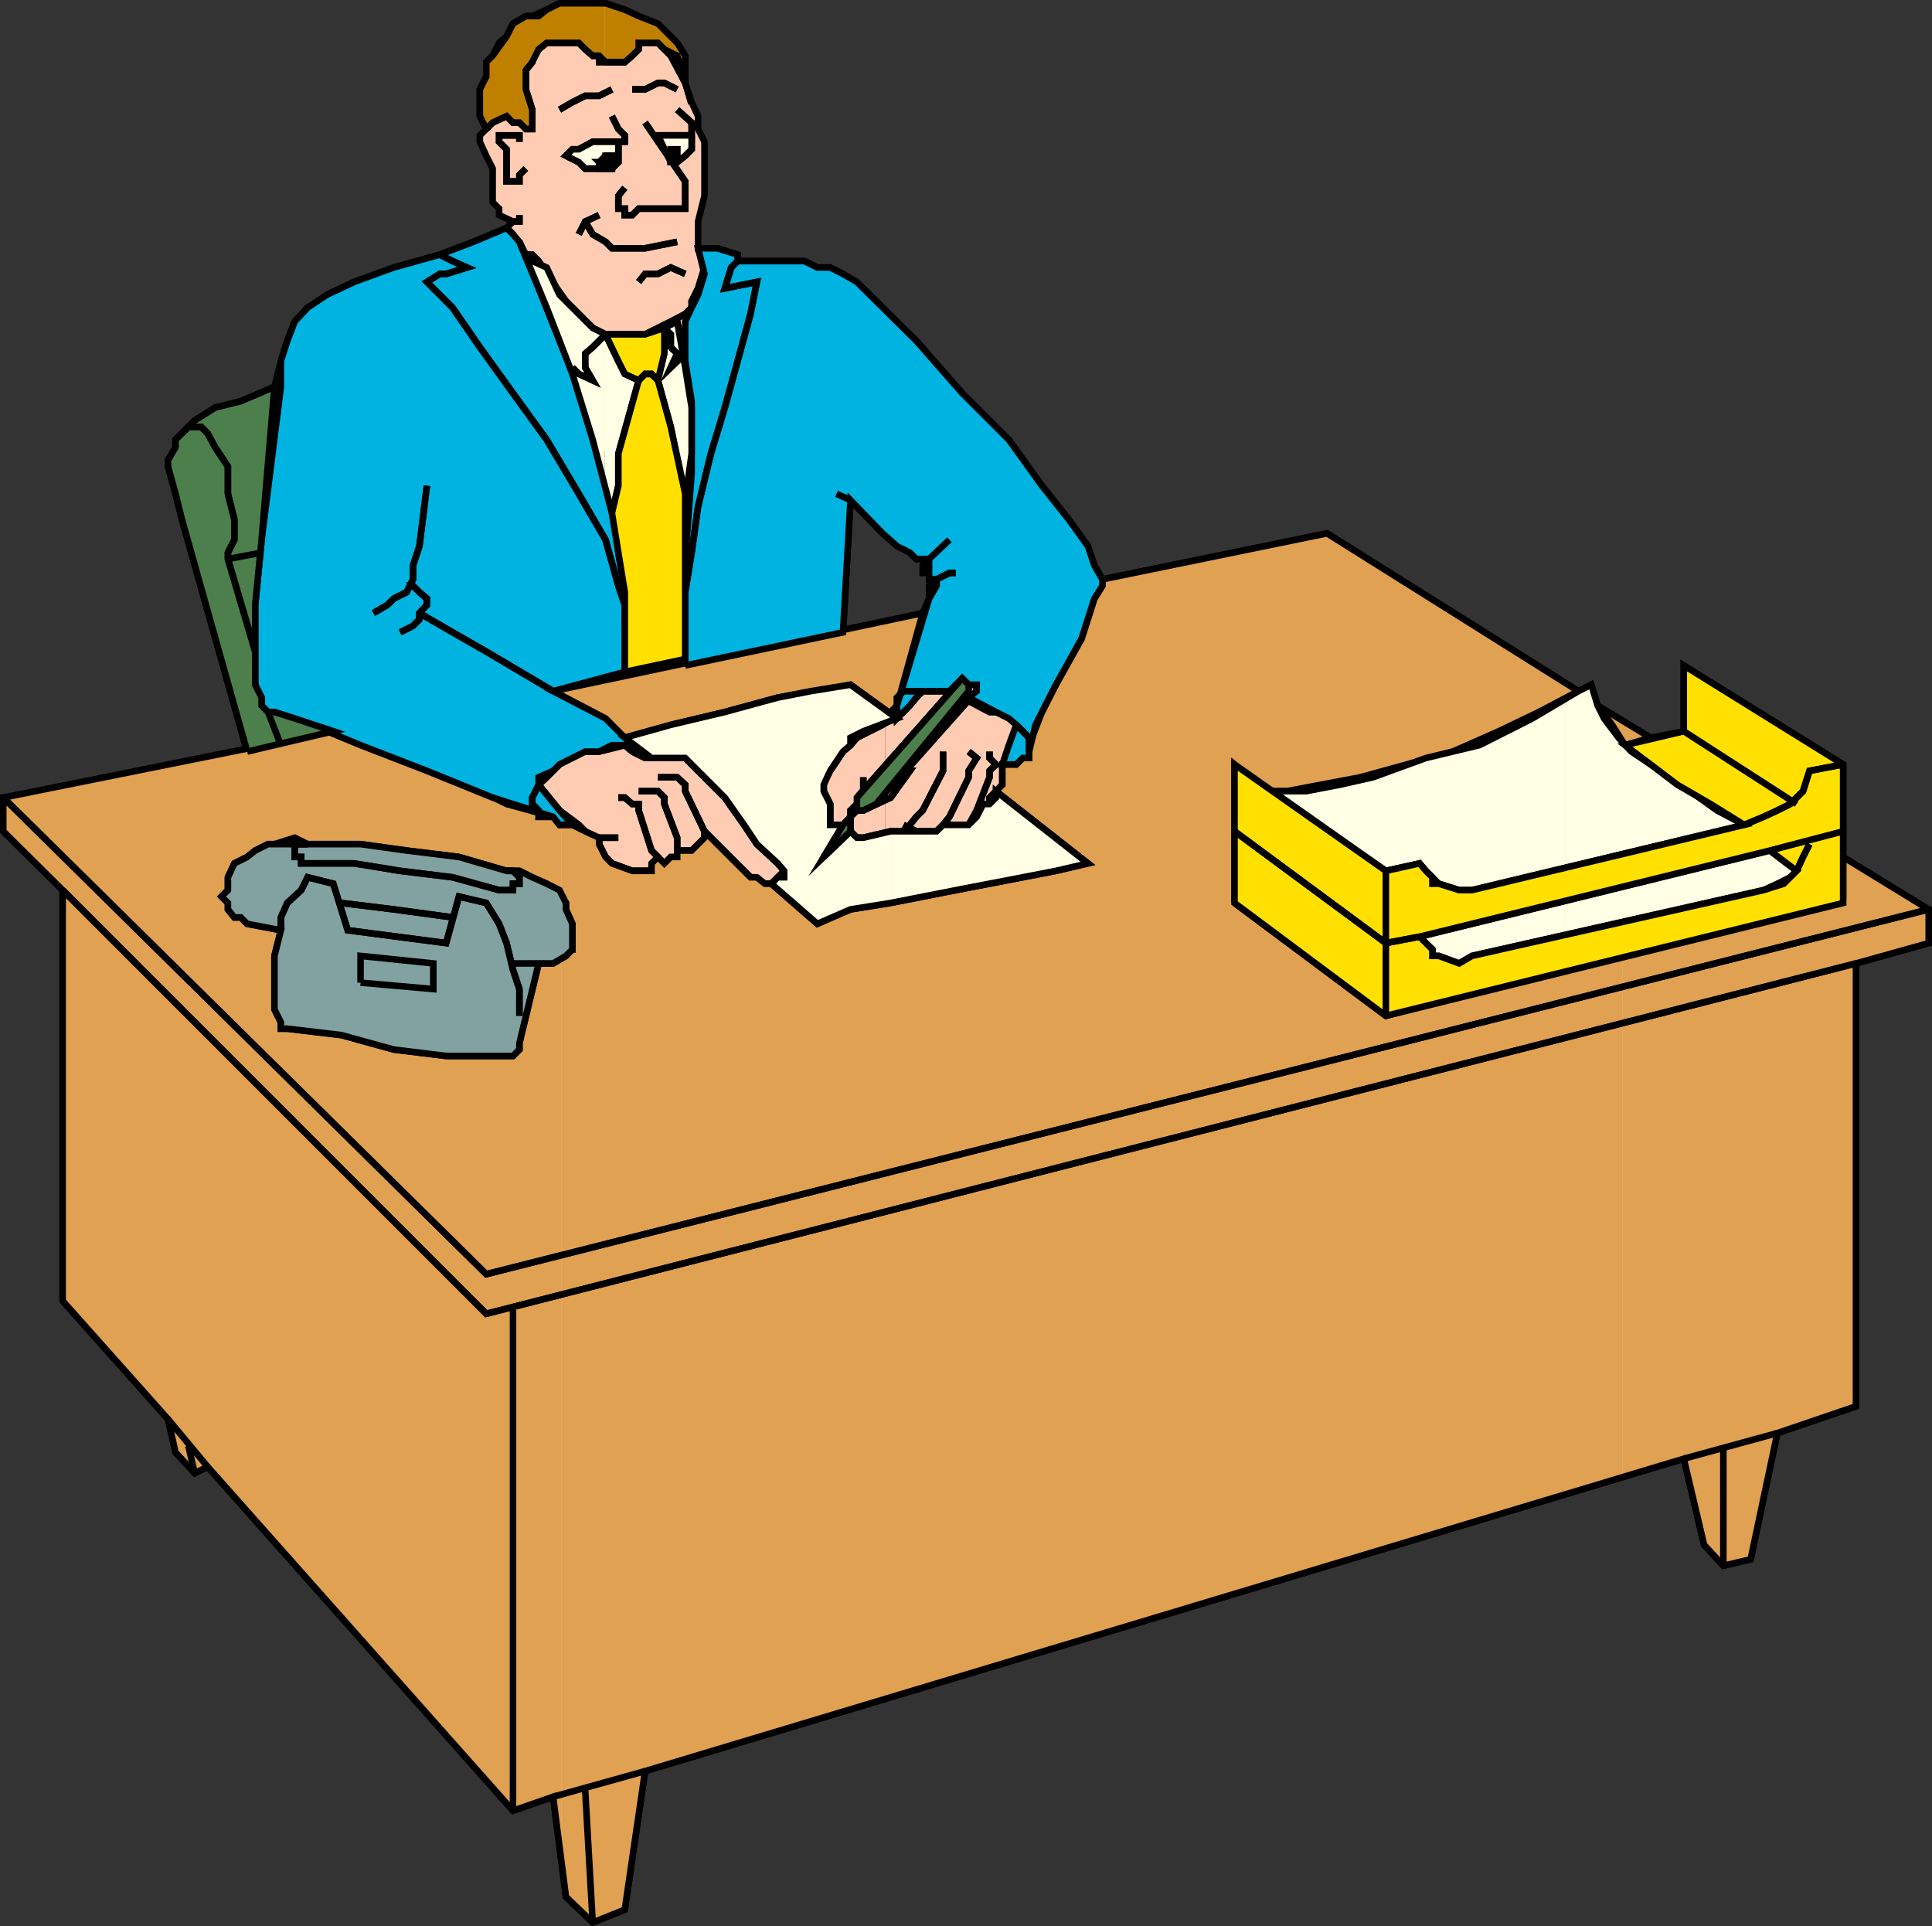 <svg xmlns="http://www.w3.org/2000/svg" width="361.225" height="360.129"><rect width="100%" height="100%" fill="#333333" stroke="none"/><path fill="#ffccb3" d="m165.515 317.613 149.3-44.903 3.797 16.102 3.602 3.898 5.102-1.2 5-23.597 14.699-5v-82.8l13.598-3.801v-6.301l-16-8.598v-18.5l-29.797-18.5v12.297l-6.203 1.203-9.899-6-1.2-3.902-2.402 1.2-47-29.5-42 8.6-1.5-2.6-1.199-3.598-3.597-5-5-6.301-6.203-8.602-8.7-8.7-8.597-9.8-5.801-5.797v42l4.598 3.399 1.203 1.199h2.398l-1.2 1.2v1.402h1.2v1.199h1.399l-1.399 1.199v2.402l-1.2 2.7-7 1.699v201.3"/><path fill="#ffccb3" d="m165.515 116.312-7.902 1.898 1.402-24.7 6 6.2.5.203v-42l-4.102-4-2.398-1.203-1.402-1.5-2.399-1.2h-2.398l-2.403-1.198h-12.5v-1.2l-3.8-1.199h-3.598v-5l1.2-4.8V26.51l-1.2-2.399V21.71l-1.2-2.598-1.203-3.601v-5.098l-1.5-2.402-2.398-2.399-2.398-1.199-2.403-1.402-2.597-1.2-3.602-1.199h-8.602l-2.398 1.2-2.7 1.199h-1.198l-2.403 1.402-1.199 2.399-1.398 1.199-1.203 2.402-1.2 1.2v2.699l-1.199 2.398v5l1.2 2.402-1.2 1.2v1.199l1.2 2.601 1.199 2.399v6.3l1.203 1.2v1.2l2.597 1.202-1.199 1.2-6.2 2.597-6.3 2.402-8.601 2.399-7.399 2.7-5.101 2.401-1.2 1.2-2.398 1.199-2.402 2.601-1.399 3.598-1.2 3.8-1.198 4.802-6.301 2.699-4.8 1.2-3.802 2.401-3.597 3.598v1.402l-1.403 2.399v1.2l1.403 5.1 1.199 4.801 12.2 43.399-45.602 8.601v6.301l11.101 11v76.797l19.7 22.102 1.402 6.199 3.597 3.902 2.403-1.203 57.097 64.3 7.5-2.597 2.403 18.7 5 4.8 6-2.402 3.796-25.899 44.903-13.5v-201.3"/><path fill="none" stroke="#000" stroke-miterlimit="10" stroke-width="1.225" d="M11.714 243.21v-76.797l-11.101-11v-6.3l45.601-8.602-12.2-43.399-1.198-4.8-1.403-5.102v-1.2l1.403-2.398V82.21l3.597-3.598 3.801-2.402 4.8-1.2 6.302-2.698 1.199-4.801 1.2-3.8 1.398-3.599 2.402-2.601 2.398-1.2 1.2-1.199 5.101-2.402 7.399-2.7 8.601-2.398 6.3-2.402 6.2-2.598 1.2-1.199-2.598-1.203v-1.2l-1.203-1.198V31.51l-1.2-2.399-1.199-2.601v-1.2l1.2-1.199-1.2-2.402v-5l1.2-2.398v-2.7l1.199-1.199 1.203-2.402 1.398-1.2 1.2-2.398 2.402-1.402h1.199l2.7-1.2 2.397-1.199h8.602l3.602 1.2 2.597 1.199 2.403 1.402 2.398 1.2 2.398 2.398 1.5 2.402v5.098l1.204 3.601 1.199 2.598v2.402l1.2 2.399v10.101l-1.2 4.801v5h3.597l3.801 1.2v1.199h12.5l2.403 1.199h2.398l2.398 1.2 1.403 1.5 2.398 1.202 9.903 9.797 8.597 9.8 8.7 8.7 6.203 8.602 5 6.3 3.597 5 1.2 3.598 1.5 2.602 42-8.602 47 29.5 2.402-1.2 1.2 3.903 9.897 6 6.204-1.203v-12.297l29.796 18.5v18.5l16 8.598v6.3l-13.597 3.801v82.801l-14.7 5-5 23.598-5.1 1.2-3.603-3.9-3.796-16.1-194.204 58.402-3.796 25.898-6 2.402-5-4.8-2.403-18.7-7.5 2.598-57.097-64.3-2.403 1.202-3.597-3.902-1.403-6.2-19.699-22.1"/><path fill="none" stroke="#000" stroke-miterlimit="10" stroke-width="1.225" d="m157.613 118.21 1.402-24.7 6 6.2 5.098 3.602 1.203 1.199h2.398l-1.2 1.2v1.402h1.2v1.199h1.399l-1.399 1.199v2.402l-1.2 2.7-14.901 3.597M11.714 166.413l79.2 79.2 256.1-65.5"/><path fill="none" stroke="#000" stroke-miterlimit="10" stroke-width="1.225" d="m11.714 166.413 79.2 79.2 256.1-65.5m-14.698 87.8-17.5 4.797m17.5-4.797-17.5 4.797m7.398-2.398v22.398m0-22.398v22.398m-201.602 38.403-17.199 4.8m17.199-4.8-17.199 4.8m6-1.203 1.403 24.703m-1.403-24.703 1.403 24.703M95.913 338.51v-94.097m0 94.097v-94.097m-5-6.203v7.402m0-7.402v7.402m-55.699 24.7 1.2 5.101m-1.2-5.101 1.2 5.101m2.402-1.203-7.403-8.898m7.403 8.898-7.403-8.898"/><path fill="none" stroke="#000" stroke-miterlimit="10" stroke-width="1.225" d="m360.613 170.01-269.7 68.2-90.3-89.097"/><path fill="none" stroke="#000" stroke-miterlimit="10" stroke-width="1.225" d="m360.613 170.01-269.7 68.2-90.3-89.097m79.203-58.301-1.403 11.3-1.199 3.598v2.602l-1.2 2.398-2.401 1.203-1.2 1.2-2.597 1.5"/><path fill="none" stroke="#000" stroke-miterlimit="10" stroke-width="1.225" d="m79.816 90.812-1.403 11.3-1.199 3.598v2.602l-1.2 2.398-2.401 1.203-1.2 1.2-2.597 1.5"/><path fill="none" stroke="#000" stroke-miterlimit="10" stroke-width="1.225" d="M76.015 109.51h1.2l1.198 1.2 1.403 1.203v1.2l-1.403 1.5v1.199l-1.199 1.199-2.398 1.2"/><path fill="none" stroke="#000" stroke-miterlimit="10" stroke-width="1.225" d="M76.015 109.51h1.2l1.198 1.2 1.403 1.203v1.2l-1.403 1.5v1.199l-1.199 1.199-2.398 1.2"/><path fill="none" stroke="#000" stroke-miterlimit="10" stroke-width="1.225" d="m78.413 114.612 5 2.399 6.301 3.601 11 6.2 11.3 6.3 4.802 3.598 5 3.8"/><path fill="none" stroke="#000" stroke-miterlimit="10" stroke-width="1.225" d="m78.413 114.612 5 2.399 6.301 3.601 11 6.2 11.3 6.3 4.802 3.598 5 3.8m-14.801 13.7h-2.402l-2.399-1.5-1.5-1.2-1.2-1.198v-1.2l1.2-1.199v-1.203l1.5-1.398 2.399-2.399 3.601-2.402h3.8l4.802-1.2h1.398l1.2 1.2h1.199l1.203 1.2"/><path fill="none" stroke="#000" stroke-miterlimit="10" stroke-width="1.225" d="M107.015 154.21h-2.402l-2.399-1.5-1.5-1.2-1.2-1.198v-1.2l1.2-1.199v-1.203l1.5-1.398 2.399-2.399 3.601-2.402h3.8l4.802-1.2h1.398l1.2 1.2h1.199l1.203 1.2"/><path fill="none" stroke="#000" stroke-miterlimit="10" stroke-width="1.225" d="m116.816 139.312 1.398 1.199 2.398 1.2h7.5l7.403 7.401 3.598 5.098 2.402 3.602 3.898 3.601 1.2 1.399-2.399 2.398h-2.7l-1.198-1.2-1.204-1.198-7.398-7.399"/><path fill="none" stroke="#000" stroke-miterlimit="10" stroke-width="1.225" d="m116.816 139.312 1.398 1.199 2.398 1.2h7.5l7.403 7.401 3.598 5.098 2.402 3.602 3.898 3.601 1.2 1.399-2.399 2.398h-2.7l-1.198-1.2-1.204-1.198-7.398-7.399"/><path fill="none" stroke="#000" stroke-miterlimit="10" stroke-width="1.225" d="M123.015 145.312h3.598l1.5 1.398v1.203l3.601 7.5v2.399l-1.2 1.199h-3.901"/><path fill="none" stroke="#000" stroke-miterlimit="10" stroke-width="1.225" d="M123.015 145.312h3.598l1.5 1.398v1.203l3.601 7.5v2.399l-1.2 1.199h-3.901"/><path fill="none" stroke="#000" stroke-miterlimit="10" stroke-width="1.225" d="M119.413 147.913h3.602l1.2 1.2v1.199l2.397 6.3v3.598l-2.398 1.203h-1.2"/><path fill="none" stroke="#000" stroke-miterlimit="10" stroke-width="1.225" d="M119.413 147.913h3.602l1.2 1.2v1.199l2.397 6.3v3.598l-2.398 1.203h-1.2"/><path fill="none" stroke="#000" stroke-miterlimit="10" stroke-width="1.225" d="M115.612 149.113h1.204l1.398 1.199h1.2v1.199l2.402 7.5 1.199 1.2v1.202l-1.2 1.399h-3.6l-3.802-1.399-1.199-1.203-1.2-2.398v-1.2"/><path fill="none" stroke="#000" stroke-miterlimit="10" stroke-width="1.225" d="M115.612 149.113h1.204l1.398 1.199h1.2v1.199l2.402 7.5 1.199 1.2v1.202l-1.2 1.399h-3.6l-3.802-1.399-1.199-1.203-1.2-2.398v-1.2"/><path fill="none" stroke="#000" stroke-miterlimit="10" stroke-width="1.225" d="M115.612 156.613h-4.796l-1.403-1.2-1.199-1.203-3.601-2.7-3.899-4.8"/><path fill="none" stroke="#000" stroke-miterlimit="10" stroke-width="1.225" d="M115.612 156.613h-4.796l-1.403-1.2-1.199-1.203-3.601-2.7-3.899-4.8m2.699 6-11.3-3.598-12.297-5-12.403-4.8-6.3-2.602-6-1.2-3.797-2.397h-1.203l-1.2-1.2v-1.5l-1.199-2.402v-14.898l1.2-12.2 2.402-28.601"/><path fill="none" stroke="#000" stroke-miterlimit="10" stroke-width="1.225" d="m103.413 152.71-11.3-3.598-12.297-5-12.403-4.8-6.3-2.602-6-1.2-3.797-2.397h-1.203l-1.2-1.2v-1.5l-1.199-2.402v-14.898l1.2-12.2 2.402-28.601"/><path fill="none" stroke="#000" stroke-miterlimit="10" stroke-width="1.225" d="m34.015 81.01 1.2-1.198h2.398l1.203 1.199 1.398 2.601 2.399 3.598v5.102l1.203 4.8-1.203 3.801v2.399l-1.2 1.199 6.301 17.3"/><path fill="none" stroke="#000" stroke-miterlimit="10" stroke-width="1.225" d="m34.015 81.01 1.2-1.198h2.398l1.203 1.199 1.398 2.601 2.399 3.598v5.102l1.203 4.8-1.203 3.801v2.399l-1.2 1.199 6.301 17.3m2.399 11.302 2.402 6.199m-2.402-6.199 2.402 6.199M41.413 104.51l7.5-1.198m-7.5 1.198 7.5-1.198m33.301-55.7 2.399 1.2 2.703 1.199-3.903 1.2h-2.398l-1.2 1.5 4.798 4.8 5.101 7.402 6.2 8.598 6.3 8.7 6 10.1 3.8 8.602 3.599 8.598 1.203 3.601v3.899"/><path fill="none" stroke="#000" stroke-miterlimit="10" stroke-width="1.225" d="m82.214 47.612 2.399 1.2 2.703 1.199-3.903 1.2h-2.398l-1.2 1.5 4.798 4.8 5.101 7.402 6.2 8.598 6.3 8.7 6 10.1 3.8 8.602 3.599 8.598 1.203 3.601v3.899"/><path fill="none" stroke="#000" stroke-miterlimit="10" stroke-width="1.225" d="M116.816 125.612v-16.101l-1.204-6.2-1.199-9.8-3.597-11.3-2.602-9.9-3.602-8.6-3.898-9.798-3.601-8.703"/><path fill="none" stroke="#000" stroke-miterlimit="10" stroke-width="1.225" d="M116.816 125.612v-16.101l-1.204-6.2-1.199-9.8-3.597-11.3-2.602-9.9-3.602-8.6-3.898-9.798-3.601-8.703"/><path fill="none" stroke="#000" stroke-miterlimit="10" stroke-width="1.225" d="m130.515 46.413 1.2 3.598-1.2 3.902-1.2 2.399v1.199l-1.203 1.2-2.699 1.401-2.398 1.2-2.403 1.199h-7.398l-2.398-1.2-5-5-3.602-5.1-1.5-2.4-1.2-1.199h-1.198l-2.403-2.402v-1.398l-1.199-1.2"/><path fill="none" stroke="#000" stroke-miterlimit="10" stroke-width="1.225" d="m130.515 46.413 1.2 3.598-1.2 3.902-1.2 2.399v1.199l-1.203 1.2-2.699 1.401-2.398 1.2-2.403 1.199h-7.398l-2.398-1.2-5-5-3.602-5.1-1.5-2.4-1.2-1.199h-1.198l-2.403-2.402v-1.398l-1.199-1.2m2.399-2.402v1.203h-1.2"/><path fill="none" stroke="#000" stroke-miterlimit="10" stroke-width="1.225" d="M97.113 40.21v1.203h-1.2m-5-17.301 1.2-1.199 2.601-1.203 1.2 1.203h1.199l1.203 1.2h1.199V20.51l-1.2-3.8v-3.599l1.2-1.5V9.21h1.2l1.5-1.2h6l1.198 1.2 1.403 1.203h1.199v1.2h4.8l1.4-1.2 1.198-1.203v-1.2h3.602l1.2 1.2 1.198 1.203 2.7 5.098"/><path fill="none" stroke="#000" stroke-miterlimit="10" stroke-width="1.225" d="m90.913 24.112 1.2-1.199 2.601-1.203 1.2 1.203h1.199l1.203 1.2h1.199V20.51l-1.2-3.8v-3.599l1.2-1.5V9.21h1.2l1.5-1.2h6l1.198 1.2 1.403 1.203h1.199v1.2h4.8l1.4-1.2 1.198-1.203v-1.2h3.602l1.2 1.2 1.198 1.203 2.7 5.098m-7.501 7.402 7.5 11v5.098h-8.699l-1.199 1.2h-1.398v-1.2h-1.203v-2.399l1.203-1.5"/><path fill="none" stroke="#000" stroke-miterlimit="10" stroke-width="1.225" d="m120.612 22.913 7.5 11v5.098h-8.699l-1.199 1.2h-1.398v-1.2h-1.203v-2.399l1.203-1.5m9.796 10.098-6 1.203h-6.199l-1.199-1.203-2.398-1.398-1.403-2.399"/><path fill="none" stroke="#000" stroke-miterlimit="10" stroke-width="1.225" d="m126.612 45.21-6 1.203h-6.199l-1.199-1.203-2.398-1.398-1.403-2.399"/><path fill="none" stroke="#000" stroke-miterlimit="10" stroke-width="1.225" d="m108.214 43.812 1.2-2.399 2.6-1.203"/><path fill="none" stroke="#000" stroke-miterlimit="10" stroke-width="1.225" d="m108.214 43.812 1.2-2.399 2.6-1.203m-13.698-8.7-1.203 1.2v1.203h-2.399v-6l-1.398-1.402v-1.2h3.797v1.2"/><path fill="none" stroke="#000" stroke-miterlimit="10" stroke-width="1.225" d="m98.316 31.51-1.203 1.2v1.203h-2.399v-6l-1.398-1.402v-1.2h3.797v1.2m18.499-.001v3.802l-1.199 1.199h-5l-1.199-1.2-2.398-1.199 1.199-1.199h1.2l2.6-1.402h6v-1.2l-1.202-1.199-1.2-2.402"/><path fill="none" stroke="#000" stroke-miterlimit="10" stroke-width="1.225" d="M115.612 26.51v3.802l-1.199 1.199h-5l-1.199-1.2-2.398-1.199 1.199-1.199h1.2l2.6-1.402h6v-1.2l-1.202-1.199-1.2-2.402"/><path fill="none" stroke="#000" stroke-miterlimit="10" stroke-width="1.225" d="M113.214 31.51h1.2v-2.398h-1.2l-1.2 1.2v1.199h1.2m-8.602-11.001 2.403-1.398 2.398-1.199h2.602l2.398-1.203"/><path fill="none" stroke="#000" stroke-miterlimit="10" stroke-width="1.225" d="m104.612 20.51 2.403-1.398 2.398-1.199h2.602l2.398-1.203m3.801 0h2.399l2.402-1.2h1.2l2.397 1.2"/><path fill="none" stroke="#000" stroke-miterlimit="10" stroke-width="1.225" d="M118.214 16.71h2.399l2.402-1.2h1.2l2.397 1.2m0 3.8 2.704 2.403v2.399h-6.301"/><path fill="none" stroke="#000" stroke-miterlimit="10" stroke-width="1.225" d="m126.612 20.51 2.704 2.403v2.399h-6.301m6.301 0v2.601l-1.204 1.2-1.5 1.199h-1.199"/><path fill="none" stroke="#000" stroke-miterlimit="10" stroke-width="1.225" d="M129.316 25.312v2.601l-1.204 1.2-1.5 1.199h-1.199"/><path fill="none" stroke="#000" stroke-miterlimit="10" stroke-width="1.225" d="M126.612 30.312v-2.399h-1.199v2.399h1.2"/><path fill="none" stroke="#000" stroke-miterlimit="10" stroke-width="1.225" d="M126.612 30.312v-2.399h-1.199v2.399h1.2m-7.2 22.398 1.2-1.5h2.402l2.398-1.2 2.7 1.2"/><path fill="none" stroke="#000" stroke-miterlimit="10" stroke-width="1.225" d="m119.413 52.71 1.2-1.5h2.402l2.398-1.2 2.7 1.2m9.8-2.398-1.199 1.199-1.2 3.902 6-1.203-1.198 6-2.403 8.8-2.398 8.7-2.602 8.602-2.398 9.898-1.2 8.602-1.203 7.398v6.3"/><path fill="none" stroke="#000" stroke-miterlimit="10" stroke-width="1.225" d="m137.913 48.812-1.199 1.199-1.2 3.902 6-1.203-1.198 6-2.403 8.8-2.398 8.7-2.602 8.602-2.398 9.898-1.2 8.602-1.203 7.398v6.3m.001-50.898-2.7 2.598 1.2-2.598-1.2-1.199v-2.402l-1.199-1.2-1.2 4.801v5l-1.198-1.199h-1.203l-1.2 1.2-3.8-3.602-2.399-5h-1.2l-1.198 2.402-1.403 2.598v1.2l1.403 2.401-3.801-2.402"/><path fill="none" stroke="#000" stroke-miterlimit="10" stroke-width="1.225" d="m128.113 66.112-2.7 2.598 1.2-2.598-1.2-1.199v-2.402l-1.199-1.2-1.2 4.801v5l-1.198-1.199h-1.203l-1.2 1.2-3.8-3.602-2.399-5h-1.2l-1.198 2.402-1.403 2.598v1.2l1.403 2.401-3.801-2.402"/><path fill="none" stroke="#000" stroke-miterlimit="10" stroke-width="1.225" d="m114.413 95.913 1.2-5.101v-6l3.8-13.7"/><path fill="none" stroke="#000" stroke-miterlimit="10" stroke-width="1.225" d="m114.413 95.913 1.2-5.101v-6l3.8-13.7m3.602 0 2.398 8.7 2.7 13.699"/><path fill="none" stroke="#000" stroke-miterlimit="10" stroke-width="1.225" d="m123.015 71.112 2.398 8.7 2.7 13.699"/><path fill="none" stroke="#000" stroke-miterlimit="10" stroke-width="1.225" d="M128.113 123.21v-18.7l1.203-16.097V75.011l-1.203-7.5-1.5-7.399"/><path fill="none" stroke="#000" stroke-miterlimit="10" stroke-width="1.225" d="M128.113 123.21v-18.7l1.203-16.097V75.011l-1.203-7.5-1.5-7.399M46.214 140.51l16.102-3.8m-16.102 3.8 16.102-3.8m41.097-7.5 54.2-11m-54.2 11 54.2-11m48.5-9.898v1.199l-1.5 2.402-2.399 7.5-4.8 8.598-2.598 5.101-2.403 7.399"/><path fill="none" stroke="#000" stroke-miterlimit="10" stroke-width="1.225" d="M206.113 108.312v1.199l-1.5 2.402-2.399 7.5-4.8 8.598-2.598 5.101-2.403 7.399m-12.5-10.098 5.102 2.7h2.398l2.602 1.199 2.398 2.398v3.8l-1.199 1.2-1.2 1.203h-2.6"/><path fill="none" stroke="#000" stroke-miterlimit="10" stroke-width="1.225" d="m179.913 130.413 5.102 2.7h2.398l2.602 1.199 2.398 2.398v3.8l-1.199 1.2-1.2 1.203h-2.6"/><path fill="none" stroke="#000" stroke-miterlimit="10" stroke-width="1.225" d="M190.015 135.51v2.403l-1.402 2.598-1.2 2.402v3.797l-1.199 1.203-1.2 1.2v1.199h-1.198"/><path fill="none" stroke="#000" stroke-miterlimit="10" stroke-width="1.225" d="M190.015 135.51v2.403l-1.402 2.598-1.2 2.402v3.797l-1.199 1.203-1.2 1.2v1.199h-1.198m1.199-9.802v1.2l1.2 1.203-1.2 1.2v1.199l-2.402 6.199-1.5 2.7h-4.797"/><path fill="none" stroke="#000" stroke-miterlimit="10" stroke-width="1.225" d="M185.015 140.51v1.2l1.2 1.203-1.2 1.2v1.199l-2.402 6.199-1.5 2.7h-4.797"/><path fill="none" stroke="#000" stroke-miterlimit="10" stroke-width="1.225" d="m181.113 140.51 1.5 1.2-1.5 2.402v1.2l-3.598 7.398-1.2 1.5-1.202 1.203h-3.797l-2.403-1.203"/><path fill="none" stroke="#000" stroke-miterlimit="10" stroke-width="1.225" d="m181.113 140.51 1.5 1.2-1.5 2.402v1.2l-3.598 7.398-1.2 1.5-1.202 1.203h-3.797l-2.403-1.203"/><path fill="none" stroke="#000" stroke-miterlimit="10" stroke-width="1.225" d="M176.316 140.51v3.603l-3.801 7.398-1.2 1.2-1.203 1.5-1.199 1.202h-2.398l-5.102 1.2h-1.199l-1.2-1.2v-2.703l1.2-1.2h1.2l5.1-2.397 3.598-5h-1.199"/><path fill="none" stroke="#000" stroke-miterlimit="10" stroke-width="1.225" d="M176.316 140.51v3.603l-3.801 7.398-1.2 1.2-1.203 1.5-1.199 1.202h-2.398l-5.102 1.2h-1.199l-1.2-1.2v-2.703l1.2-1.2h1.2l5.1-2.397 3.598-5h-1.199"/><path fill="none" stroke="#000" stroke-miterlimit="10" stroke-width="1.225" d="M161.413 145.312v2.601l-1.199 2.399-1.2 1.199v1.2l-1.402 1.5h-2.398v-3.9l-1.2-2.398v-2.601l1.2-1.2 2.398-3.601 1.403-1.2 1.2-1.398 4.8-2.402 3.898-2.398 2.403-2.7 1.199-1.203"/><path fill="none" stroke="#000" stroke-miterlimit="10" stroke-width="1.225" d="M161.413 145.312v2.601l-1.199 2.399-1.2 1.199v1.2l-1.402 1.5h-2.398v-3.9l-1.2-2.398v-2.601l1.2-1.2 2.398-3.601 1.403-1.2 1.2-1.398 4.8-2.402 3.898-2.398 2.403-2.7 1.199-1.203"/><path fill="none" stroke="#000" stroke-miterlimit="10" stroke-width="1.225" d="M177.515 129.21h-8.602l-1.199 1.203v1.5l-1.2 1.2 1.2 1.199"/><path fill="none" stroke="#000" stroke-miterlimit="10" stroke-width="1.225" d="M177.515 129.21h-8.602l-1.199 1.203v1.5l-1.2 1.2 1.2 1.199m0-2.399 4.8-17.3m-4.8 17.3 4.8-17.3m-12.3 34.5 19.7-22.301 1.198 1.199h1.5v1.2l-18.796 21.1"/><path fill="none" stroke="#000" stroke-miterlimit="10" stroke-width="1.225" d="m160.214 149.113 19.7-22.301 1.198 1.199h1.5v1.2l-18.796 21.1m-4.801 5.102-5 4.797 3.598-6"/><path fill="none" stroke="#000" stroke-miterlimit="10" stroke-width="1.225" d="m159.015 155.413-5 4.797 3.598-6m-1.2-61.898 2.602 1.199m-2.602-1.199 2.602 1.199m14.699 10.999 3.8-3.597m-3.8 3.597 3.8-3.597m-2.401 7.399 2.402-1.2h1.2"/><path fill="none" stroke="#000" stroke-miterlimit="10" stroke-width="1.225" d="m175.113 108.312 2.402-1.2h1.2m-61.899 30.801 8.597-2.402 10.102-2.399 9.898-2.699 6.2-1.203 7.402-1.2 8.7 6.302"/><path fill="none" stroke="#000" stroke-miterlimit="10" stroke-width="1.225" d="m116.816 137.913 8.597-2.402 10.102-2.399 9.898-2.699 6.2-1.203 7.402-1.2 8.7 6.302m18.499 13.601 17.2 13.5-6 1.399-6.2 1.199-12.5 2.402-12.2 2.399-7.5 1.199-6.198 2.7-8.602-7.5"/><path fill="none" stroke="#000" stroke-miterlimit="10" stroke-width="1.225" d="m186.214 147.913 17.2 13.5-6 1.399-6.2 1.199-12.5 2.402-12.2 2.399-7.5 1.199-6.198 2.7-8.602-7.5m-43.5 14.902-3.601 14.898v1.2l-1.2 1.202h-12.5l-9.8-1.203-9.797-2.7-10.102-1.198h-1.2v-1.2l-1.198-2.402v-10l1.199-3.598 1.2-3.601 1.398-3.898 2.402-3.602 4.8 1.2 2.7 8.702 18.398 2.399 2.403-8.7 5.097 1.2 2.403 3.898 1.398 3.602 1.2 5 1.199 3.601v5"/><path fill="none" stroke="#000" stroke-miterlimit="10" stroke-width="1.225" d="m100.714 180.113-3.601 14.898v1.2l-1.2 1.202h-12.5l-9.8-1.203-9.797-2.7-10.102-1.198h-1.2v-1.2l-1.198-2.402v-10l1.199-3.598 1.2-3.601 1.398-3.898 2.402-3.602 4.8 1.2 2.7 8.702 18.398 2.399 2.403-8.7 5.097 1.2 2.403 3.898 1.398 3.602 1.2 5 1.199 3.601v5"/><path fill="none" stroke="#000" stroke-miterlimit="10" stroke-width="1.225" d="M95.913 180.113h7.5l1.2-1.403h1.203l1.199-1.2v-4.8l-1.2-2.7v-1.198l-2.402-2.399-1.199-1.203-2.7-1.2-2.401-1.198h-2.399l-8.898-2.602-9.801-1.2-8.602-1.198h-17.3l-2.399 1.199-1.5 1.2-2.398 1.202-1.203 2.598v2.402l-1.2 1.2 1.2 1.199v1.199l1.203 1.5h1.199l1.2 1.2 6.3 1.202"/><path fill="none" stroke="#000" stroke-miterlimit="10" stroke-width="1.225" d="M95.913 180.113h7.5l1.2-1.403h1.203l1.199-1.2v-4.8l-1.2-2.7v-1.198l-2.402-2.399-1.199-1.203-2.7-1.2-2.401-1.198h-2.399l-8.898-2.602-9.801-1.2-8.602-1.198h-17.3l-2.399 1.199-1.5 1.2-2.398 1.202-1.203 2.598v2.402l-1.2 1.2 1.2 1.199v1.199l1.203 1.5h1.199l1.2 1.2 6.3 1.202"/><path fill="none" stroke="#000" stroke-miterlimit="10" stroke-width="1.225" d="m84.613 171.51-11-1.5-9.797-1.198"/><path fill="none" stroke="#000" stroke-miterlimit="10" stroke-width="1.225" d="m84.613 171.51-11-1.5-9.797-1.198m-6.301-11h-2.402v2.398h1.203v1.203h9.898l8.602 1.399 9.797 1.199 8.703 2.402h2.597v-1.203h1.2v-1.2l-1.2-1.198h-1.199"/><path fill="none" stroke="#000" stroke-miterlimit="10" stroke-width="1.225" d="M57.515 157.812h-2.402v2.398h1.203v1.203h9.898l8.602 1.399 9.797 1.199 8.703 2.402h2.597v-1.203h1.2v-1.2l-1.2-1.198h-1.199M67.413 183.71v-5l13.602 1.402v4.801l-13.602-1.203m277.2-22.297v7.399l-85.5 21.101-28.297-21.101v-25.899l28.297 19.899 6.3-1.399 1.2 1.399 1.203 1.199 1.199 1.2 3.8 1.202h2.4l54.5-13.703 2.6-1.2h1.2l3.598-3.597 1.203-3.8 6.297-1.2"/><path fill="none" stroke="#000" stroke-miterlimit="10" stroke-width="1.225" d="M344.613 161.413v7.399l-85.5 21.101-28.297-21.101v-25.899l28.297 19.899 6.3-1.399 1.2 1.399 1.203 1.199 1.199 1.2 3.8 1.202h2.4l54.5-13.703 2.6-1.2h1.2l3.598-3.597 1.203-3.8 6.297-1.2m-13.7 16.097 5 3.802m-5-3.802 5 3.802"/><path fill="none" stroke="#000" stroke-miterlimit="10" stroke-width="1.225" d="m338.316 157.812-1.203 2.398-1.2 1.203-1.199 1.399-2.398 2.398-2.602 1.203-54.5 12.297-2.398 1.402-3.801-1.402-1.2-1.2-1.203-1.198-1.199-1.2"/><path fill="none" stroke="#000" stroke-miterlimit="10" stroke-width="1.225" d="m338.316 157.812-1.203 2.398-1.2 1.203-1.199 1.399-2.398 2.398-2.602 1.203-54.5 12.297-2.398 1.402-3.801-1.402-1.2-1.2-1.203-1.198-1.199-1.2m-6.3 14.801v-27.101m0 27.101v-27.101m-22.297-14.899h3.796l6.301-1.203 7.403-1.398 8.699-2.399 8.598-2.402 8.601-2.598 7.5-3.601 7.399-5.102"/><path fill="none" stroke="#000" stroke-miterlimit="10" stroke-width="1.225" d="M236.816 147.913h3.796l6.301-1.203 7.403-1.398 8.699-2.399 8.598-2.402 8.601-2.598 7.5-3.601 7.399-5.102m3.601 2.703 1.2 2.399 2.699 3.601 2.402 2.598 3.598 2.402 3.8 2.399 3.602 2.601 5 3.598 5.098 2.7"/><path fill="none" stroke="#000" stroke-miterlimit="10" stroke-width="1.225" d="m298.714 131.913 1.2 2.399 2.699 3.601 2.402 2.598 3.598 2.402 3.8 2.399 3.602 2.601 5 3.598 5.098 2.7m-22.297-14.899 4.797-1.399m-4.797 1.399 4.797-1.399m6.203-1.203 21.097 13.602m-21.097-13.602 21.097 13.602m8.7 5.101-85.5 20.899-28.297-20.899"/><path fill="none" stroke="#000" stroke-miterlimit="10" stroke-width="1.225" d="m344.613 155.413-85.5 20.899-28.297-20.899"/><path fill="#e0a152" d="m105.015 348.613.8 6 5 4.8 6-2.402 3.798-25.899 182.703-54.8v-97.899l-44.203 11.5-28.297-21.101v-25.899l6 5h3.797l6.3-1.203 7.403-1.398 8.699-2.399 8.598-2.402 8.601-3.8 7.5-3.598 7.399-3.903-47-29.5-42 8.602v1.199l-1.5 2.402-2.399 7.5-4.8 8.598-2.598 5.102-2.403 6.199v1.199l-1.199 1.2-1.2 1.202h-2.6v3.797l-1.2 1.203 17.2 13.5-6 1.399-6.2 1.199-12.5 2.402-12.2 2.399-7.5 1.199-6.198 2.7-8.602-7.5h-1.2l-1.5-1.2h-1.198l-1.203-1.2-7.399-7.398v1.2l-2.398 2.398h-2.703v1.2h-1.2l-1.199 1.202-1.2-1.203-1.198 1.203v1.399h-3.602l-3.8-1.399-1.2-1.203-1.2-2.398v-1.2l-2.6-1.199-2.4-1.203h-2v13.903l.802.699v1.199l1.199 2.7v4.8h-1.2v1.2l-.8.402v169.5"/><path fill="#e0a152" d="m105.015 179.113-1.602 1h-2.699l-3.601 14.898v1.2l-1.2 1.202h-12.5l-9.8-1.203-9.797-2.7-10.102-1.198h-1.2v-1.2l-1.198-2.402v-10l1.199-4.797-6.3-1.203-1.2-1.2h-1.2l-1.202-1.5v-1.198l-1.2-1.2 1.2-1.199v-2.402l1.203-2.598 2.398-1.203 1.5-1.2 2.399-1.198h1.203l3.797-1.2 2.402 1.2h9.898l8.602 1.199 9.8 1.2 8.9 2.6h2.398l2.402 1.2 2.7 1.2 1.198 1.202 1.602 1.7V154.21h-.402l-1.2-1.5-8.699-2.398-10.101-5-11-4.801-11.297-3.8-61.703 12.4v6.301l11.101 11v76.797l19.7 22.102 1.402 6.199 3.597 3.902 2.403-1.203 57.097 64.3 7.5-2.597 1.602 12.7v-169.5m0-48.902 5.8 2.902 6 4.801 8.598-2.402 10.102-2.398 9.898-2.7 13.602-2.402 8.7 6.3-1.2-1.198 1.2-1.2 4.8-17.3-67.5 14.398v1.2m0-1.201-1.602.2 1.602 1zm198.301 147.302 11.5-3.602 3.797 16.102 3.601 3.898 5.102-1.2 5-23.597 14.699-5v-82.8l13.598-3.801v-6.301l-16-9.8v7.401l-41.297 10.801v97.899m0-138 .5 1 4.797-1.399-5.297-3.402v3.8m0-3.801-4.602-2.597 2.7 3.598 1.902 2.8v-3.8"/><path fill="none" stroke="#000" stroke-miterlimit="10" stroke-width="1.225" d="m110.816 359.413-5-4.8-2.403-18.7-7.5 2.598-57.097-64.3-2.403 1.202-3.597-3.902-1.403-6.2-19.699-22.1v-76.798l-11.101-11v-6.3l61.703-12.403 11.297 3.8 11 4.802 10.101 5 8.7 2.398 1.199 1.5h2.402l2.398 1.203 2.602 1.2v1.199l1.2 2.398 1.198 1.203 3.801 1.399h3.602v-1.399l1.199-1.203 1.2 1.203 1.198-1.203h1.2v-1.2h2.703l2.398-2.398v-1.199l7.398 7.399 1.204 1.199h1.199l1.5 1.2h1.2l8.6 7.5 6.2-2.7 7.5-1.2 12.2-2.398 12.5-2.402 6.198-1.2 6-1.398-17.199-13.5 1.2-1.203v-3.797h2.6l1.2-1.203 1.2-1.2v-1.198l2.402-6.2 2.597-5.101 4.801-8.598 2.398-7.5 1.5-2.402v-1.2l42-8.6 47 29.5-7.398 3.901-7.5 3.598-8.602 3.8-8.597 2.403-8.7 2.399-7.402 1.398-6.3 1.203h-3.797l-6-5v25.899l28.296 21.101 85.5-22.3v-7.403l16 9.8v6.302l-13.597 3.8v82.801l-14.7 5-5 23.598-5.1 1.2-3.603-3.9-3.796-16.1-194.204 58.402-3.796 25.898-6 2.402"/><path fill="none" stroke="#000" stroke-miterlimit="10" stroke-width="1.225" d="M97.113 195.01v1.2l-1.2 1.203h-12.5l-9.8-1.203-9.797-2.7-10.102-1.198h-1.2v-1.2l-1.198-2.402v-10l1.199-4.797-6.3-1.203-1.2-1.2h-1.2l-1.202-1.5v-1.198l-1.2-1.2 1.2-1.199v-2.402l1.203-2.598 2.398-1.203 1.5-1.2 2.399-1.198h1.203l3.797-1.2 2.402 1.2h9.898l8.602 1.199 9.8 1.2 8.9 2.6h2.398l2.402 1.2 2.7 1.2 1.198 1.202 2.403 2.399v1.199l1.199 2.7v4.8h-1.2v1.2l-2.402 1.401h-2.699l-3.601 14.899m19.703-57.098-6-4.8-7.403-3.903 69.102-14.598-4.8 17.301-1.2 1.2 1.2 1.199-8.7-6.301-13.602 2.402-9.898 2.7-10.102 2.398-8.597 2.402m187 1.399-2.403-3.801-2.699-3.598 9.899 6-4.797 1.399m-193 220.101-1.403-24.703m1.403 24.703-1.403-24.703m11.199-3.597-17.199 4.8m17.199-4.8-17.199 4.8m-7.5 2.597v-94.097m0 94.097v-94.097m-59.5 31-1.199-5.101m1.199 5.101-1.199-5.101m3.602 3.898-7.403-8.898m7.403 8.898-7.403-8.898m290.801 27.398v-22.398m0 22.398v-22.398m10.102-2.399-17.5 4.797m17.5-4.797-17.5 4.797"/><path fill="none" stroke="#000" stroke-miterlimit="10" stroke-width="1.225" d="m347.015 180.113-256.102 65.5-79.199-79.2"/><path fill="none" stroke="#000" stroke-miterlimit="10" stroke-width="1.225" d="m347.015 180.113-256.102 65.5-79.199-79.2"/><path fill="none" stroke="#000" stroke-miterlimit="10" stroke-width="1.225" d="m360.613 170.01-269.7 68.2-90.3-89.097"/><path fill="none" stroke="#000" stroke-miterlimit="10" stroke-width="1.225" d="m360.613 170.01-269.7 68.2-90.3-89.097"/><path fill="#82a1a1" stroke="#000" stroke-miterlimit="10" stroke-width="1.225" d="m100.714 180.113-3.601 14.898v1.2l-1.2 1.202h-12.5l-9.8-1.203-9.797-2.7-10.102-1.198h-1.2v-1.2l-1.198-2.402v-10l1.199-4.797-6.3-1.203-1.2-1.2h-1.2l-1.202-1.5v-1.198l-1.2-1.2 1.2-1.199v-2.402l1.203-2.598 2.398-1.203 1.5-1.2 2.399-1.198h17.3l8.602 1.199 9.8 1.2 8.9 2.6h2.398l2.402 1.2 2.7 1.2 2.397 1.202 1.204 2.399v1.199l1.199 2.7v4.8l-1.2 1.2-2.402 1.401h-2.699"/><path fill="none" stroke="#000" stroke-miterlimit="10" stroke-width="1.225" d="m84.613 171.51-11-1.5-9.797-1.198"/><path fill="none" stroke="#000" stroke-miterlimit="10" stroke-width="1.225" d="m84.613 171.51-11-1.5-9.797-1.198m-6.301-11h-2.402v2.398h1.203v1.203h9.898l8.602 1.399 9.797 1.199 8.703 2.402h2.597v-1.203h1.2v-1.2l-1.2-1.198h-1.199"/><path fill="none" stroke="#000" stroke-miterlimit="10" stroke-width="1.225" d="M57.515 157.812h-2.402v2.398h1.203v1.203h9.898l8.602 1.399 9.797 1.199 8.703 2.402h2.597v-1.203h1.2v-1.2l-1.2-1.198h-1.199M67.413 183.71v-5l13.602 1.402v4.801l-13.602-1.203"/><path fill="none" stroke="#000" stroke-miterlimit="10" stroke-width="1.225" d="M52.515 173.913v-2.402l1.2-2.7 2.6-2.398 1.2-2.402 4.8 1.2 2.7 8.702 18.398 2.399 2.403-8.7 5.097 1.2 2.403 3.898 1.398 3.602 1.2 5 1.199 3.601v5"/><path fill="none" stroke="#000" stroke-miterlimit="10" stroke-width="1.225" d="M52.515 173.913v-2.402l1.2-2.7 2.6-2.398 1.2-2.402 4.8 1.2 2.7 8.702 18.398 2.399 2.403-8.7 5.097 1.2 2.403 3.898 1.398 3.602 1.2 5 1.199 3.601v5m-1.2-9.8h4.801m-4.801 0h4.801"/><path fill="#00b3e0" d="m55.113 135.51-3.797-2.397h-1.203l-1.2-1.2v-1.5l-1.199-2.402v-14.898l1.2-12.2 3.6-28.601V67.51l1.2-3.8 1.399-3.599 2.402-2.601 3.598-2.399 5.101-2.402 7.399-2.7 8.601-2.398 6.3-2.402 6.2-2.598 1.2 1.2 1.199 1.398 3.601 8.703 3.898 9.797 3.602 8.602 3.8 9.898 2.4 11.3 1.198 9.802 1.204 6.199v16.101l-13.403 3.598 9.801 5.102 3.602 3.601 5 3.797-2.403-1.2-2.597-1.198h-2.403l-2.398 1.199h-2.602l-2.398 1.2-2.403 1.202-1.199 1.2-2.699 1.199v1.398l3.899 4.8 2.402 2.7h-2.403l-1.199-1.5-11.3-3.598-12.297-5-12.403-4.8-6.3-2.602-6-1.2m73-11.096v-19.902l1.203-16.098V75.011l-1.203-7.5v-7.399l1.203-2.601 1.199-2.399 1.2-3.902-1.2-4.797h3.598l3.8 1.2v1.199h12.5l2.403 1.199h2.398l2.399 1.2 2.601 1.5 1.2 1.202 9.902 9.797 8.597 9.8 8.7 8.7 6.203 8.602 5 6.3 3.597 5 1.2 3.598 1.5 2.602v1.199l-1.5 2.402-2.399 7.5-4.8 8.598-2.598 5.101-1.203 2.399-1.2 5v1.2h-1.199l-1.2 1.202h-2.6l1.199-3.601 1.402-3.801-1.402-1.2-2.399-1.199-5.101-2.699 1.5-1.203v-1.2h-1.5l-1.2-1.198-2.398 2.398h-5l-1.2 1.203-1.202 1.5-2.399 2.399v-2.399l6-20 1.399-2.402v-1.2h-1.399v-3.8h-2.398l-1.203-1.2-2.399-1.199-2.7-2.402-6-6.2-1.401 24.7-29.5 6.203"/><path fill="none" stroke="#000" stroke-miterlimit="10" stroke-width="1.225" d="m55.113 135.51-3.797-2.397h-1.203l-1.2-1.2v-1.5l-1.199-2.402v-14.898l1.2-12.2 3.6-28.601V67.51l1.2-3.8 1.399-3.599 2.402-2.601 3.598-2.399 5.101-2.402 7.399-2.7 8.601-2.398 6.3-2.402 6.2-2.598 1.2 1.2 1.199 1.398 3.601 8.703 3.898 9.797 3.602 8.602 3.8 9.898 2.4 11.3 1.198 9.802 1.204 6.199v16.101l-13.403 3.598 9.801 5.102 3.602 3.601 5 3.797-2.403-1.2-2.597-1.198h-2.403l-2.398 1.199h-2.602l-2.398 1.2-2.402 1.202-1.2 1.2-2.699 1.199v1.398l3.899 4.8 2.402 2.7h-2.402l-1.2-1.5-11.3-3.598-12.297-5-12.403-4.8-6.3-2.602-6-1.2m73-11.096v-19.902l1.203-16.098V75.011l-1.203-7.5v-7.399l1.203-2.601 1.199-2.399 1.2-3.902-1.2-4.797h3.598l3.8 1.2v1.199h12.5l2.403 1.199h2.398l2.399 1.2 2.601 1.5 1.2 1.202 9.902 9.797 8.597 9.8 8.7 8.7 6.203 8.602 5 6.3 3.597 5 1.2 3.598 1.5 2.602v1.199l-1.5 2.402-2.399 7.5-4.8 8.598-2.598 5.101-1.203 2.399-1.2 5v1.2h-1.199l-1.2 1.202h-2.6l1.199-3.601 1.402-3.801-1.402-1.2-2.399-1.199-5.101-2.699 1.5-1.203v-1.2h-1.5l-1.2-1.198-2.398 2.398h-5l-1.2 1.203-1.202 1.5-2.399 2.399v-2.399l6-20 1.399-2.402v-1.2h-1.399v-3.8h-2.398l-1.203-1.2-2.399-1.199-2.7-2.402-6-6.2-1.401 24.7-29.5 6.203"/><path fill="none" stroke="#000" stroke-miterlimit="10" stroke-width="1.225" d="m103.413 129.21-12.5-7.398-6.3-3.602-6.2-3.597"/><path fill="none" stroke="#000" stroke-miterlimit="10" stroke-width="1.225" d="m103.413 129.21-12.5-7.398-6.3-3.602-6.2-3.597"/><path fill="none" stroke="#000" stroke-miterlimit="10" stroke-width="1.225" d="m74.816 118.21 2.398-1.2 1.2-1.198v-1.2l1.402-1.5v-1.199l-1.403-1.203-1.199-1.2h-1.2"/><path fill="none" stroke="#000" stroke-miterlimit="10" stroke-width="1.225" d="m74.816 118.21 2.398-1.2 1.2-1.198v-1.2l1.402-1.5v-1.199l-1.403-1.203-1.199-1.2h-1.2"/><path fill="none" stroke="#000" stroke-miterlimit="10" stroke-width="1.225" d="m69.816 114.612 2.597-1.5 1.2-1.199 2.402-1.203 1.2-2.398v-2.602l1.198-3.597 1.403-11.301"/><path fill="none" stroke="#000" stroke-miterlimit="10" stroke-width="1.225" d="m69.816 114.612 2.597-1.5 1.2-1.199 2.402-1.203 1.2-2.398v-2.602l1.198-3.597 1.403-11.301m37 26.198v-3.897l-1.204-3.602-2.398-8.598-5-8.601-6-10.102-6.3-8.7-6.2-8.597-5.101-7.402-4.797-4.8 2.398-1.5h1.2l3.902-1.2-2.703-1.2-2.399-1.199"/><path fill="none" stroke="#000" stroke-miterlimit="10" stroke-width="1.225" d="M116.816 117.01v-3.897l-1.204-3.602-2.398-8.598-5-8.601-6-10.102-6.3-8.7-6.2-8.597-5.101-7.402-4.797-4.8 2.398-1.5h1.2l3.902-1.2-2.703-1.2-2.399-1.199m55.699 1.2-1.199 1.199-1.2 3.902 6-1.203-1.198 6-2.403 8.8-2.398 8.7-2.602 8.602-2.398 9.898-1.2 8.602-1.203 7.398v6.3"/><path fill="none" stroke="#000" stroke-miterlimit="10" stroke-width="1.225" d="m137.913 48.812-1.199 1.199-1.2 3.902 6-1.203-1.198 6-2.403 8.8-2.398 8.7-2.602 8.602-2.398 9.898-1.2 8.602-1.203 7.398v6.3m-6.296 24.7-1.204-1.2h-1.199l-2.597-1.198"/><path fill="none" stroke="#000" stroke-miterlimit="10" stroke-width="1.225" d="m121.816 141.71-1.204-1.2h-1.199l-2.597-1.198m-16.102 7.398-1.2 2.402v1.2l1.2 1.199v1.2h2.7"/><path fill="none" stroke="#000" stroke-miterlimit="10" stroke-width="1.225" d="m100.714 146.71-1.2 2.402v1.2l1.2 1.199v1.2h2.7m64.3-20.798v-1.5l1.2-1.203h3.6"/><path fill="none" stroke="#000" stroke-miterlimit="10" stroke-width="1.225" d="M167.714 131.913v-1.5l1.2-1.203h3.6m17.501 6.3 1.2 1.2 1.198 1.203v2.598"/><path fill="none" stroke="#000" stroke-miterlimit="10" stroke-width="1.225" d="m190.015 135.51 1.2 1.2 1.198 1.203v2.598m-13.699-33.399h-1.2l-2.402 1.2"/><path fill="none" stroke="#000" stroke-miterlimit="10" stroke-width="1.225" d="M178.714 107.112h-1.2l-2.402 1.2m-1.398-3.802 3.8-3.597m-3.8 3.597 3.8-3.597m-18.499-7.403-2.602-1.198m2.602 1.198-2.602-1.198"/><path fill="#ffffe6" d="m113.015 90.812 1.398 5.101 1.2-5.101v-6l3.8-13.7-2.597-1.199-1.204-2.402-2.398-5h-.2v28.3"/><path fill="#ffffe6" d="m113.015 62.51-2.2-1.198-2.6-2.602-3.603-3.598-2.398-5.101-2.7-1.2-1.198-1.199-1.203-2.402 5.101 12.3 4.8 12.403 3.802 12.297 2.199 8.602V62.51m0-31h1.398l1.2-1.198V26.51h-2.598v2.601h1.398v2.399h-1.398m0 0h-1v-1.198l1-1.2v-2.601h-2.2l-2.6 1.402h-1.2l-1.2 1.2 2.4 1.199 1.198 1.199h3.602m13.199 110.199h1.899l7.402 7.402 3.598 5.098 2.402 3.602 3.898 3.601 1.2 1.399v1.199h-1.2l-1.199 1.2 8.602 7.5 6.199-2.7 7.5-1.2h.2v-13.398h-.2l-5.102 1.2h-1.199l-1.2-1.2-5 4.797 3.599-6h-2.399v-3.898l-1.2-2.399v-1.203l1.2-2.598 2.399-3.601 1.402-1.2v-1.398l2.398-1.203 5.301-2.2v-1l-7.7-5.5-7.401 1.2-6.2 1.203-9.898 2.7-9.3 2.097v6.5m-.001-6.5-.8.3-8.598 2.403 5 3.797h4.398v-6.5m0-52.297 1.899 10.598 1.203-8.7v-8.6l-1.203-7.5-1.5-8.599-.399.2v22.601m0-22.601-2 1-1.2 4.8v5l2.4 8.7.8 3.101V60.312m0-30h-.8v-2.399h.8v-2.601h-3.2l2.4 5h.8m0-2.399h.399v2.399l1.5-1.2 1.203-1.199v-2.601h-3.102v2.601"/><path fill="#ffffe6" d="m166.714 168.812 12-2.399 12.5-2.402 6.2-1.2 6-1.398-17.2-13.5v1.2l-1.2 1.199h-1.198l-1.204 2.398-1.5 1.5h-4.796l-1.204 1.203h-8.398v13.399m0-20.102 3.398-4.598h-1.199l-2.199 2.598v2"/><path fill="#ffffe6" d="m166.714 146.71-2.898 3.602 2.699-1.2.2-.402v-2m-.001-12.2 1-.198-1-.801zm126 40.302 37-8.399 2.602-1.203 2.398-1.2 1.2-1.198-5-3.801-38.2 9.3v6.5"/><path fill="#ffffe6" d="m292.714 168.312-27.3 6.8 1.199 1.2 1.203 1.199v1.2h1.199l3.8 1.401 2.4-1.402 17.5-3.898v-6.5m-.001-6.199 33.399-7.903-5.098-2.7-5-3.597-3.602-2.601-3.8-2.399-3.598-2.402-2.402-2.598-2.7-3.601-1.199-2.399-1.2-3.902-2.402 1.2-2.398 1.5v31.401"/><path fill="#ffffe6" d="m292.714 130.71-6.2 3.602-9.902 5-10 2.398-9.898 3.602-6.2 1.398-6.3 1.203h-7.398l22.297 14.899 6.3-1.399 1.2 1.399 1.203 1.199 1.199 1.2 3.8 1.202h2.4l17.5-4.3V130.71"/><path fill="none" stroke="#000" stroke-miterlimit="10" stroke-width="1.225" d="m163.816 150.312 5.097-6.2h1.2l-3.598 5-2.7 1.2"/><path fill="none" stroke="#000" stroke-miterlimit="10" stroke-width="1.225" d="m144.214 165.21 1.2-1.2h1.198v-1.198l-1.199-1.399-3.898-3.601-2.402-3.602-3.598-5.098-7.402-7.402h-6.297l-5-3.797 8.597-2.402 10.102-2.398 9.898-2.7 6.2-1.203 7.402-1.2 8.7 6.302-6.302 2.398-2.398 1.203v1.399l-1.402 1.199-2.399 3.602-1.2 2.597v1.203l1.2 2.399v3.898h2.398l-3.597 6 5-4.797 1.2 1.2h1.198l5.102-1.2h8.598l1.203-1.203h4.796l1.5-1.5 1.204-2.398h1.199l1.2-1.2v-1.199l17.198 13.5-6 1.399-6.199 1.199-12.5 2.402-12.2 2.399-7.5 1.199-6.198 2.7-8.602-7.5m114.899-2.399-22.297-14.899h7.398l6.3-1.203 6.2-1.398 9.899-3.602 10-2.398 9.902-5 8.598-5.102 2.402-1.2 1.2 3.903 1.198 2.399 2.7 3.601 2.402 2.598 3.598 2.402 3.8 2.399 3.602 2.601 5 3.598 5.098 2.7-50.899 12.202h-2.398l-3.801-1.203-1.2-1.2-1.202-1.198-1.2-1.399-6.3 1.399m-144.7-66.899-3.597-13.703-3.801-12.297-4.8-12.402-5.102-12.3 1.203 2.401 1.199 1.2 2.7 1.199 2.397 5.101 3.602 3.598 2.602 2.602 2.398 1.199 2.398 5 1.204 2.402 2.597 1.2-3.8 13.699v6l-1.2 5.101m13.7-2.403-2.7-13.698-2.398-8.7v-5l1.2-4.8 2.398-1.2 1.5 8.598 1.203 7.5v8.602l-1.203 8.699m-22.297-64.399 1.199-1.199h1.2l2.6-1.402h4.797v3.8l-1.199 1.2h-5l-1.199-1.2-2.398-1.199"/><path fill="none" stroke="#000" stroke-miterlimit="10" stroke-width="1.225" d="M112.015 30.312v1.199h2.398v-2.399h-1.199l-1.2 1.2m13.399 0-2.398-5h6.3v2.601l-1.203 1.2-1.5 1.199h-1.199"/><path fill="none" stroke="#000" stroke-miterlimit="10" stroke-width="1.225" d="M126.612 30.312v-2.399h-1.199v2.399h1.2m138.8 144.801 65.5-16.102 5 3.8-1.199 1.2-2.398 1.2-2.602 1.202-54.5 12.297-2.398 1.402-3.801-1.402h-1.2v-1.2l-1.203-1.198-1.199-1.2m-137.3-109-2.7 2.598 1.2-2.598-1.2-1.199v-2.402l-1.199-1.2"/><path fill="none" stroke="#000" stroke-miterlimit="10" stroke-width="1.225" d="m128.113 66.112-2.7 2.598 1.2-2.598-1.2-1.199v-2.402l-1.199-1.2m-11 1.199-1.2 1.2-1.198 1.203-1.403 1.2v2.597l1.403 2.402-2.602-1.199-1.2-1.203"/><path fill="none" stroke="#000" stroke-miterlimit="10" stroke-width="1.225" d="m113.214 62.51-1.2 1.2-1.198 1.203-1.403 1.2v2.597l1.403 2.402-2.602-1.199-1.2-1.203"/><path fill="#ffe000" d="M116.816 125.612V110.71l-1.204-7.398-1.199-7.399 1.2-5.101v-6l3.8-13.7-2.597-1.199-1.204-2.402-2.398-5h7.399l3.601-1.2v4.801l-1.2 5 2.4 8.7 2.698 12.5v30.898l-11.296 2.403m180.199 55 47.598-11.801v-25.899l-29.797-18.5v12.297l-11 2.602 4.797 3.601 5 3.797 6.203 3.602 6.297 3.898-29.098 6.902v6.301l33.898-8.402 5 3.8-2.398 2.4-3.8 1.202-32.7 7.5v6.7m0-6.7-21.8 4.797-2.4 1.402-3.8-1.402h-1.2v-1.2l-1.202-1.198-1.2-1.2 31.602-7.699v-6.3l-21.8 5.3h-2.4l-3.8-1.203h-1.2v-1.2l-1.202-1.198-1.2-1.399-6.3 1.399-28.297-19.899v25.899l28.297 21.101 37.902-9.3v-6.7"/><path fill="none" stroke="#000" stroke-miterlimit="10" stroke-width="1.225" d="M116.816 125.612V110.71l-1.204-7.398-1.199-7.399 1.2-5.101v-6l3.8-13.7-2.597-1.199-1.204-2.402-2.398-5h7.399l3.601-1.2v4.801l-1.2 5 2.4 8.7 2.698 12.5v30.898l-11.296 2.403m114 43.199v-25.899l28.296 19.899 6.301-1.399 1.2 1.399 1.203 1.199v1.2h1.199l3.8 1.202h2.4l50.898-12.203-6.297-3.898-6.203-3.602-5-3.797-4.797-3.601 11-2.602v-12.297l29.797 18.5v25.899l-85.5 21.101-28.297-21.101"/><path fill="none" stroke="#000" stroke-miterlimit="10" stroke-width="1.225" d="m265.413 175.113 65.5-16.102 5 3.8-2.398 2.4-3.8 1.202-54.5 12.297-2.4 1.402-3.8-1.402h-1.2v-1.2l-1.202-1.198-1.2-1.2m-34.597-19.699 28.296 20.899 6.301-1.2"/><path fill="none" stroke="#000" stroke-miterlimit="10" stroke-width="1.225" d="m230.816 155.413 28.296 20.899 6.301-1.2m-6.3-12.3v27.101m0-27.101v27.101m76.8-27.101 1.2-2.602 1.203-2.398"/><path fill="none" stroke="#000" stroke-miterlimit="10" stroke-width="1.225" d="m335.913 162.812 1.2-2.602 1.203-2.398m-7.403 1.198 13.7-3.597m-13.7 3.597 13.7-3.597m0-12.5-6.297 1.2-1.203 3.8-2.399 2.399-2.398 1.199-2.602 1.2-3.601 1.5"/><path fill="none" stroke="#000" stroke-miterlimit="10" stroke-width="1.225" d="m344.613 142.913-6.297 1.2-1.203 3.8-2.399 2.399-2.398 1.199-2.602 1.2-3.601 1.5m9.8-3.899-21.097-13.602m21.097 13.602-21.097-13.602M119.413 71.112l1.2-1.199h1.203l1.199 1.2"/><path fill="none" stroke="#000" stroke-miterlimit="10" stroke-width="1.225" d="m119.413 71.112 1.2-1.199h1.203l1.199 1.2"/><path fill="#4c7f4c" d="m154.015 160.21 3.598-6 1.402-1.5 1.2-1.2v-2.397l19.698-22.301 1.2 1.199v1.2l-17.297 21.1-2.403 1.2h-1.199l-1.2 1.2v2.702l-5 4.797m-107.8-19.7-12.2-43.398-1.198-4.8-1.403-5.102v-1.2l1.403-2.398V82.21l3.597-3.598 3.801-2.402 4.8-1.2 6.302-2.698-2.403 28.601-1.199 12.2v14.898l1.2 2.402v1.5l1.199 1.2h1.203l3.797 1.199 7.203 2.398-16.102 3.8"/><path fill="none" stroke="#000" stroke-miterlimit="10" stroke-width="1.225" d="m154.015 160.21 3.598-6 1.402-1.5 1.2-1.2v-2.397l19.698-22.301 1.2 1.199v1.2l-17.297 21.1-2.403 1.2h-1.199l-1.2 1.2v2.702l-5 4.797m-107.8-19.7-12.2-43.398-1.198-4.8-1.403-5.102v-1.2l1.403-2.398V82.21l3.597-3.598 3.801-2.402 4.8-1.2 6.302-2.698-2.403 28.601-1.199 12.2v14.898l1.2 2.402v1.5l1.199 1.2h1.203l3.797 1.199 7.203 2.398-16.102 3.8"/><path fill="none" stroke="#000" stroke-miterlimit="10" stroke-width="1.225" d="m34.015 81.01 1.2-1.198h2.398l1.203 1.199 1.398 2.601 2.399 3.598v5.102l1.203 4.8v3.801l-1.203 2.399v1.199l5.101 17.3"/><path fill="none" stroke="#000" stroke-miterlimit="10" stroke-width="1.225" d="m34.015 81.01 1.2-1.198h2.398l1.203 1.199 1.398 2.601 2.399 3.598v5.102l1.203 4.8v3.801l-1.203 2.399v1.199l5.101 17.3m2.399 11.302 2.402 6.199m-2.402-6.199 2.402 6.199m-9.902-34.802 6.3-1.198m-6.3 1.198 6.3-1.198"/><path fill="#bf8000" d="m113.015 31.312.2.199h1.198v-2.399h-1.199v1.2h-.2v1"/><path fill="#bf8000" d="M113.015 30.312h-1l1 1zm0-18.7h3.8l1.4-1.199 1.198-1.203v-1.2h3.602l1.2 1.2 2 1V7.312l-2-1.7-1.2-1.199-3.602-1.402-2.597-1.2-3.602-1.199h-.2v11"/><path fill="#bf8000" d="M113.015.612h-8.402l-2.399 1.2-1.5 1.199h-2.398l-2.403 1.402-1.199 2.399-2.601 3.601-1.2 1.2v2.699l-1.199 2.398v5l1.2 2.402 1.199-1.199 2.601-1.203 1.2 1.203h1.199l1.203 1.2h1.199V20.51l-1.2-3.8v-3.599l1.2-1.5 1.2-2.402 1.5-1.2h6l1.198 1.2 1.403 1.203h1.199l1 1.2v-11m13.199 29.7h.399v-2.399h-.399v2.399m0-2.399h-.8v2.399h.8v-2.399m0-17.703.399.203 1.5 5.098v-5.098l-1.5-2.402-.399-.7v2.9"/><path fill="none" stroke="#000" stroke-miterlimit="10" stroke-width="1.225" d="M113.214 31.51h1.2v-2.398h-1.2v1.2h-1.2l1.2 1.199m13.398-1.199v-2.399h-1.199v2.399h1.2m-35.7-6.2-1.199-2.402v-5l1.2-2.398v-2.7l1.199-1.199 2.601-3.601 1.2-2.399 2.402-1.402h2.398l1.5-1.2 2.399-1.199h8.601l3.602 1.2 2.597 1.199 3.602 1.402 3.598 3.598 1.5 2.402v5.098l-1.5-5.098-2.399-1.203-1.2-1.2h-3.6v1.2l-1.2 1.203-1.398 1.2h-3.602l-1.2-1.2h-1.198l-1.403-1.203-1.199-1.2h-6l-1.5 1.2-1.2 2.402-1.198 1.5v3.598l1.199 3.8v3.602h-1.2l-1.202-1.199h-1.2l-1.199-1.203-2.601 1.203-1.2 1.2"/></svg>
